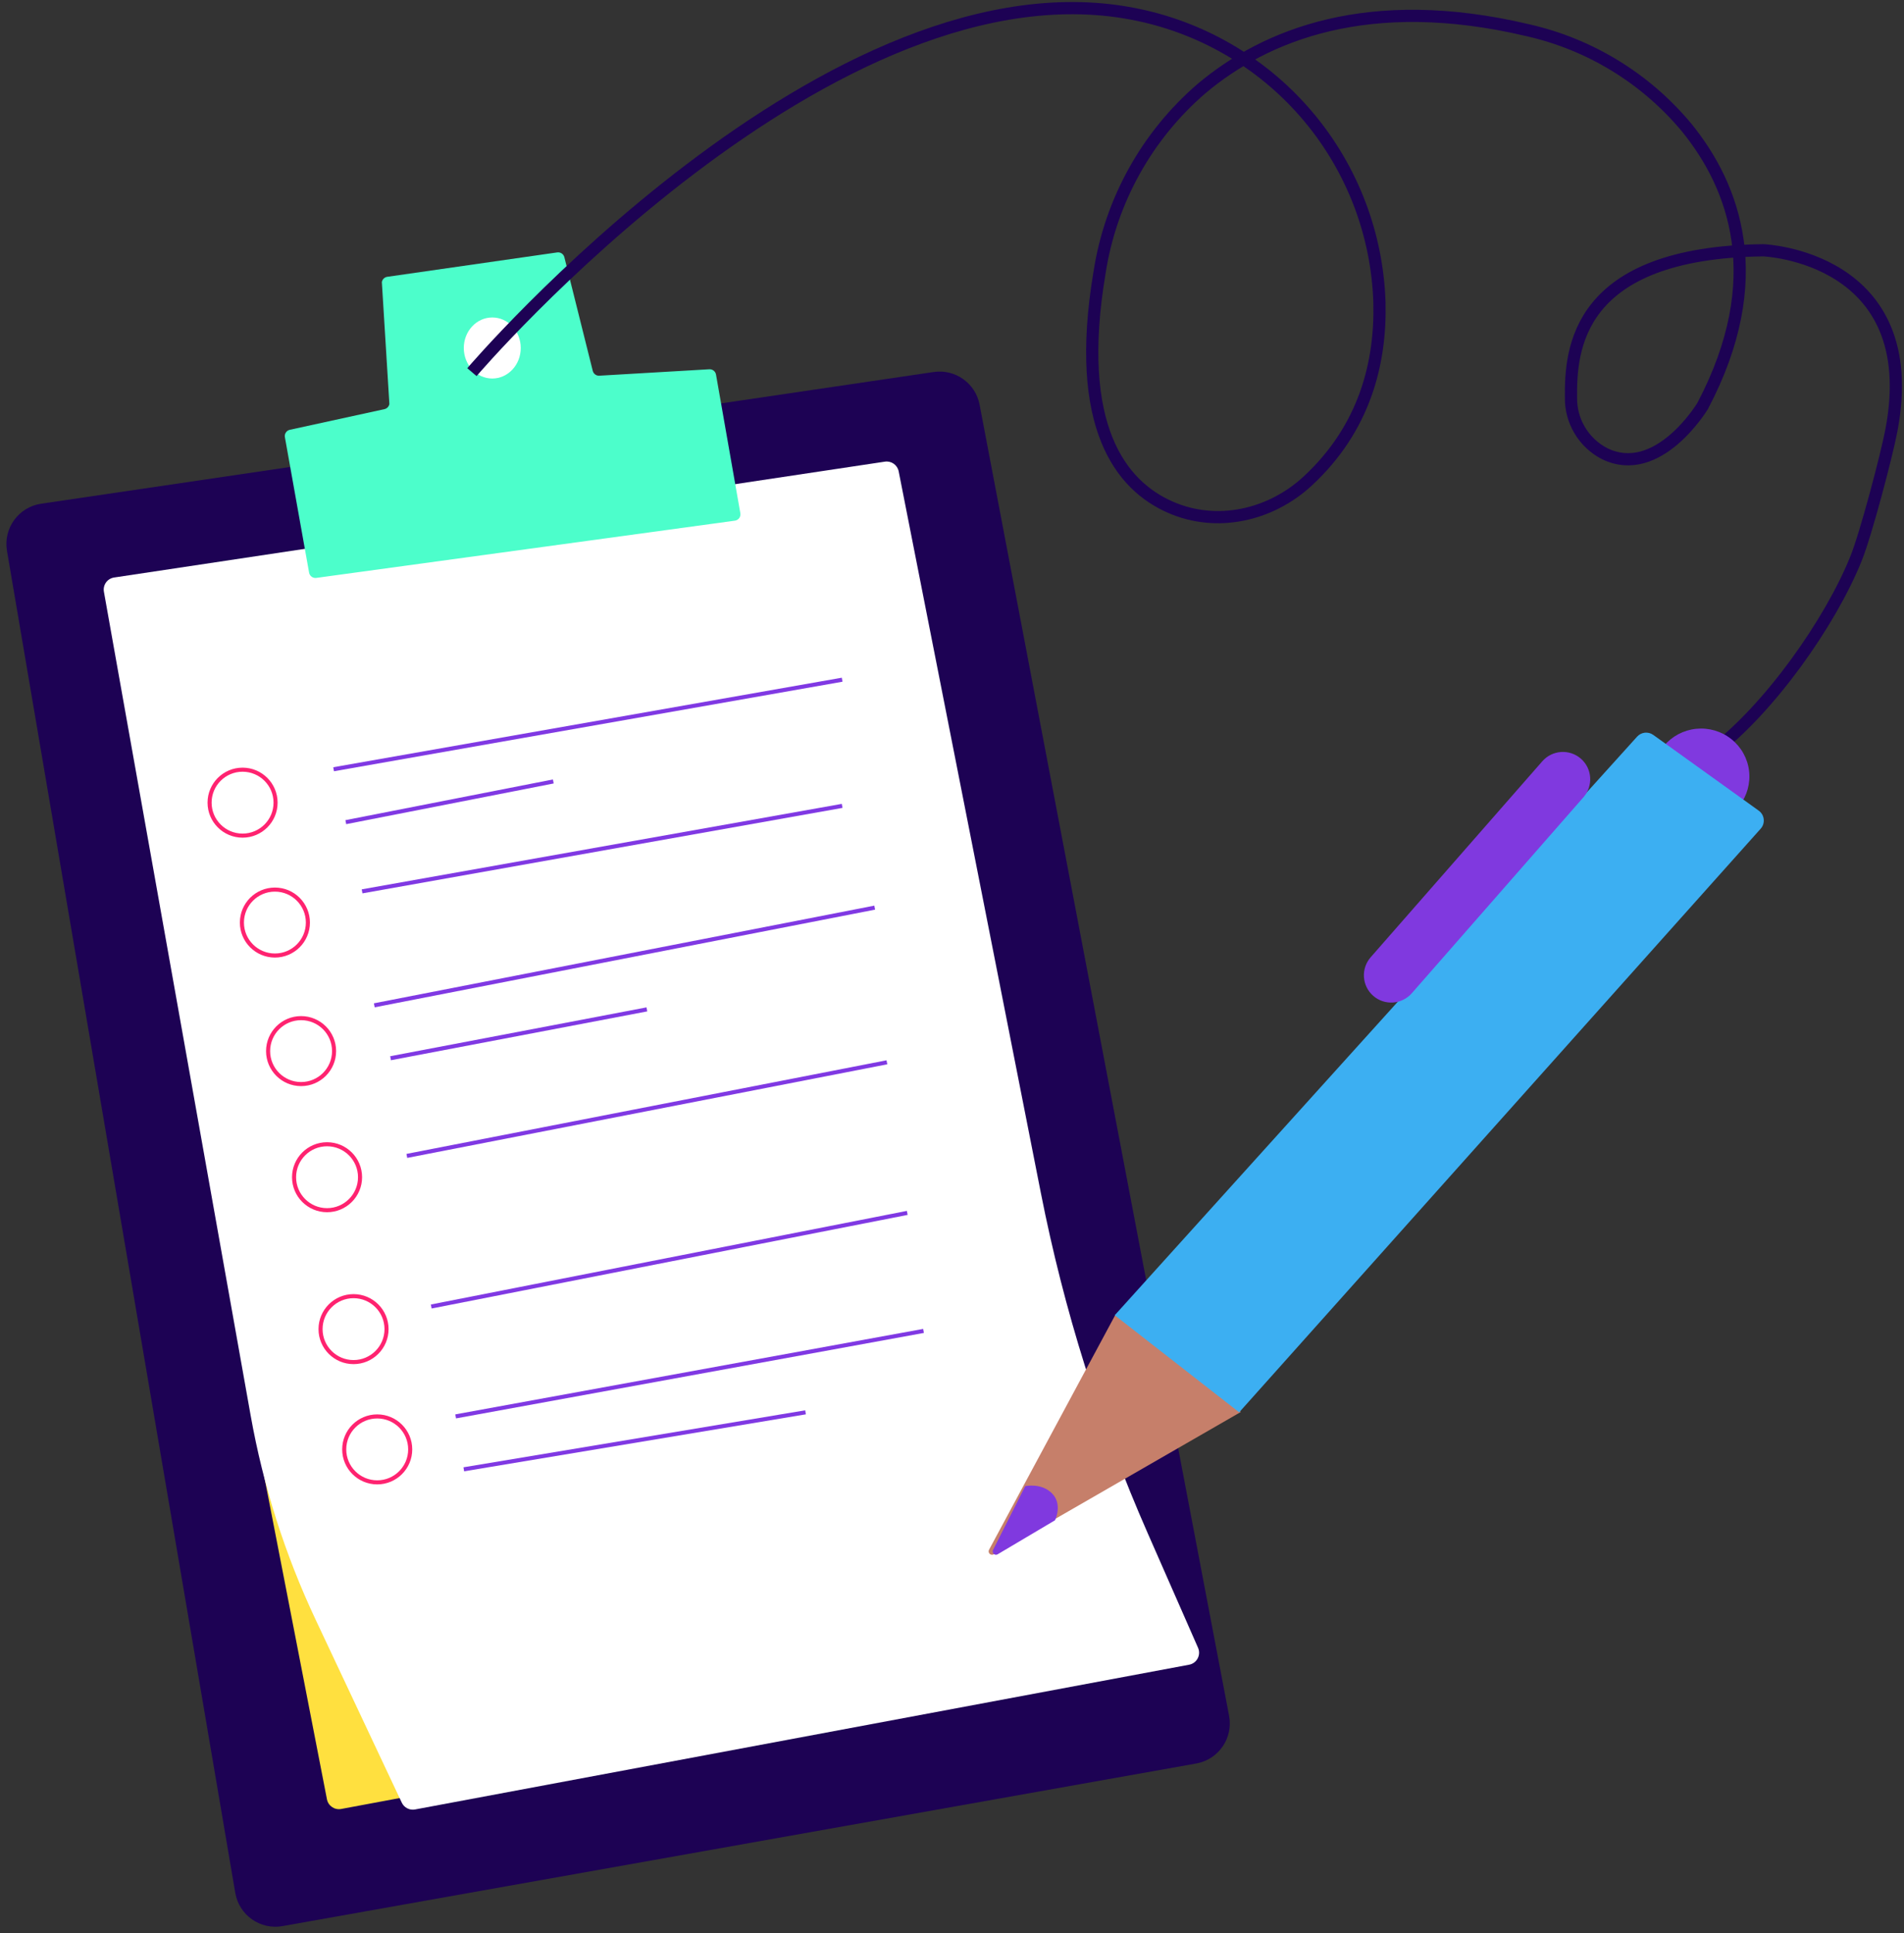<svg xmlns:xlink="http://www.w3.org/1999/xlink" width="468" height="475" viewBox="0 0 468 475" fill="none" xmlns="http://www.w3.org/2000/svg"><rect x="0" y="0" width="468" height="475" fill="#333333" stroke="none"/><path d="M229.499 91.4L10.114 123.758C4.565 124.576 0.774 129.799 1.715 135.328L57.828 465.068C58.759 470.541 63.971 474.208 69.438 473.235L294.035 433.283C299.519 432.307 303.149 427.039 302.107 421.567L240.782 99.422C239.779 94.156 234.802 90.617 229.499 91.4Z" fill="#1D0254"></path> <path d="M80.364 442.077L64.507 360.501C64.218 359.012 65.085 357.541 66.528 357.074L252.147 297.016C253.831 296.471 255.618 297.495 256 299.223L279.331 404.837C279.697 406.493 278.619 408.122 276.952 408.433L83.859 444.454C82.239 444.756 80.678 443.695 80.364 442.077Z" fill="#FFE03F"></path> <path d="M217.505 113.426L28.049 141.89C26.378 142.141 25.245 143.72 25.541 145.383L61.614 347.802C64.704 365.14 70.07 381.993 77.573 397.926L98.755 442.903C99.337 444.138 100.679 444.825 102.021 444.574L292.284 409.01C294.183 408.655 295.256 406.623 294.479 404.854L282.089 376.662C270.306 349.849 261.503 321.822 255.838 293.087L220.894 115.812C220.584 114.239 219.091 113.188 217.505 113.426Z" fill="#FFFFFF"></path> <path d="M71.172 105.612L94.505 100.523C94.81 100.453 95.087 100.294 95.3 100.067C95.514 99.84 95.656 99.554 95.707 99.247L93.858 69.312C93.911 68.994 94.06 68.699 94.287 68.468C94.513 68.237 94.805 68.081 95.124 68.02L136.947 62.018C137.326 61.961 137.713 62.043 138.036 62.248C138.359 62.454 138.596 62.77 138.703 63.136L145.711 91.162C145.802 91.487 145.996 91.775 146.264 91.981C146.532 92.189 146.859 92.305 147.198 92.312L174.407 90.724C174.779 90.717 175.142 90.841 175.431 91.075C175.72 91.308 175.918 91.636 175.988 92L181.984 126.141C182.043 126.55 181.939 126.966 181.693 127.299C181.447 127.632 181.08 127.855 180.671 127.921L77.706 141.991C77.312 142.034 76.916 141.928 76.597 141.695C76.278 141.461 76.058 141.117 75.981 140.73L70.033 107.455C69.951 107.061 70.023 106.651 70.235 106.308C70.447 105.965 70.782 105.716 71.172 105.612Z" fill="#4CFECB"></path> <ellipse cx="121" cy="85.5" rx="7" ry="7.5" fill="#FFFFFF"></ellipse> <path d="M116 91.433C116 91.433 204.573 -12.409 279.949 3.697C296.275 7.154 310.971 15.985 321.687 28.778C332.403 41.571 338.52 57.587 339.062 74.266C339.445 89.153 335.44 105.241 321.406 118.212C312.265 126.657 299.067 129.617 287.68 124.62C275.491 119.292 263.913 104.736 270.268 66.953C272.984 49.344 281.908 33.288 295.428 21.683C311.012 8.642 336.328 -1.84 375.522 7.423C390.783 10.87 404.483 19.247 414.507 31.259C426.365 45.798 434.949 68.537 418.512 99.739C418.512 99.739 407.595 117.899 394.397 111.457C391.878 110.154 389.771 108.175 388.314 105.743C386.856 103.31 386.105 100.52 386.143 97.684C386.039 85.966 387.373 62.064 433.41 61.489C433.41 61.489 473.027 63.01 464.902 105.743C463.72 111.955 458.587 131.425 456.191 137.278C449.975 152.756 434.88 174.327 420.585 185" stroke="#1D0254" stroke-width="3px" stroke-miterlimit="10" fill="none"></path> <path d="M243.137 380.71L274.179 323L305 346.911L244.35 381.835C244.191 381.952 243.995 382.01 243.797 381.999C243.599 381.987 243.411 381.908 243.267 381.774C243.122 381.64 243.03 381.46 243.006 381.265C242.982 381.071 243.029 380.874 243.137 380.71Z" fill="#C67F6A"></path> <path d="M259.318 373.523L245.186 381.902C245.036 381.984 244.864 382.016 244.694 381.992C244.525 381.968 244.368 381.89 244.245 381.769C244.122 381.649 244.04 381.491 244.012 381.32C243.983 381.149 244.008 380.972 244.084 380.817L252.002 365.143C252.002 365.143 255.966 364.246 258.608 366.938C261.251 369.629 259.318 373.523 259.318 373.523Z" fill="#8039DF"></path> <path d="M427.513 198C429.42 195.558 430.283 192.47 429.918 189.402C429.553 186.334 427.988 183.531 425.561 181.597C423.134 179.662 420.039 178.751 416.941 179.059C413.844 179.367 410.992 180.87 409 183.244L427.513 198Z" fill="#8039DF"></path> <path d="M406.372 180.564C405.131 179.673 403.42 179.857 402.396 180.99L274 323.147L304.588 347L432.775 203.605C433.963 202.275 433.736 200.208 432.288 199.168L406.372 180.564Z" fill="#3CAFF2"></path> <path d="M379.095 187.043L336.908 235.193C334.461 237.986 334.741 242.229 337.533 244.669C340.326 247.11 344.573 246.825 347.02 244.032L389.207 195.882C391.654 193.089 391.374 188.846 388.582 186.405C385.789 183.964 381.542 184.25 379.095 187.043Z" fill="#8039DF"></path> <path d="M59.624 205.308C64.103 205.308 67.734 201.682 67.734 197.208C67.734 192.735 64.103 189.108 59.624 189.108C55.145 189.108 51.515 192.735 51.515 197.208C51.515 201.682 55.145 205.308 59.624 205.308Z" stroke="#FF2370" stroke-miterlimit="10" fill="none"></path> <path d="M67.571 234.767C72.049 234.767 75.68 231.141 75.68 226.667C75.68 222.193 72.049 218.567 67.571 218.567C63.092 218.567 59.461 222.193 59.461 226.667C59.461 231.141 63.092 234.767 67.571 234.767Z" stroke="#FF2370" stroke-miterlimit="10" fill="none"></path> <path d="M80.389 297.335C84.868 297.335 88.499 293.709 88.499 289.235C88.499 284.761 84.868 281.135 80.389 281.135C75.911 281.135 72.28 284.761 72.28 289.235C72.28 293.709 75.911 297.335 80.389 297.335Z" stroke="#FF2370" stroke-miterlimit="10" fill="none"></path> <path d="M86.899 334.658C91.378 334.658 95.009 331.032 95.009 326.558C95.009 322.084 91.378 318.458 86.899 318.458C82.42 318.458 78.79 322.084 78.79 326.558C78.79 331.032 82.42 334.658 86.899 334.658Z" stroke="#FF2370" stroke-miterlimit="10" fill="none"></path> <path d="M92.718 364.208C97.197 364.208 100.827 360.581 100.827 356.108C100.827 351.634 97.197 348.007 92.718 348.007C88.239 348.007 84.608 351.634 84.608 356.108C84.608 360.581 88.239 364.208 92.718 364.208Z" stroke="#FF2370" stroke-miterlimit="10" fill="none"></path> <path d="M74.007 266.351C78.486 266.351 82.116 262.724 82.116 258.251C82.116 253.777 78.486 250.15 74.007 250.15C69.528 250.15 65.897 253.777 65.897 258.251C65.897 262.724 69.528 266.351 74.007 266.351Z" stroke="#FF2370" stroke-miterlimit="10" fill="none"></path> <path d="M82 189L207 167" stroke="#8039E3" stroke-miterlimit="10" fill="none"></path> <path d="M92 247L215 223" stroke="#8039E3" stroke-miterlimit="10" fill="none"></path> <path d="M100 284L218 261" stroke="#8039E3" stroke-miterlimit="10" fill="none"></path> <path d="M106 321L223 298" stroke="#8039E3" stroke-miterlimit="10" fill="none"></path> <path d="M112 348L227 327" stroke="#8039E3" stroke-miterlimit="10" fill="none"></path> <path d="M89 219L207 198" stroke="#8039E3" stroke-miterlimit="10" fill="none"></path> <path d="M85 202L136 192" stroke="#8039E3" stroke-miterlimit="10" fill="none"></path> <path d="M96 260L159 248" stroke="#8039E3" stroke-miterlimit="10" fill="none"></path> <path d="M114 361L198 347" stroke="#8039E3" stroke-miterlimit="10" fill="none"></path></svg>